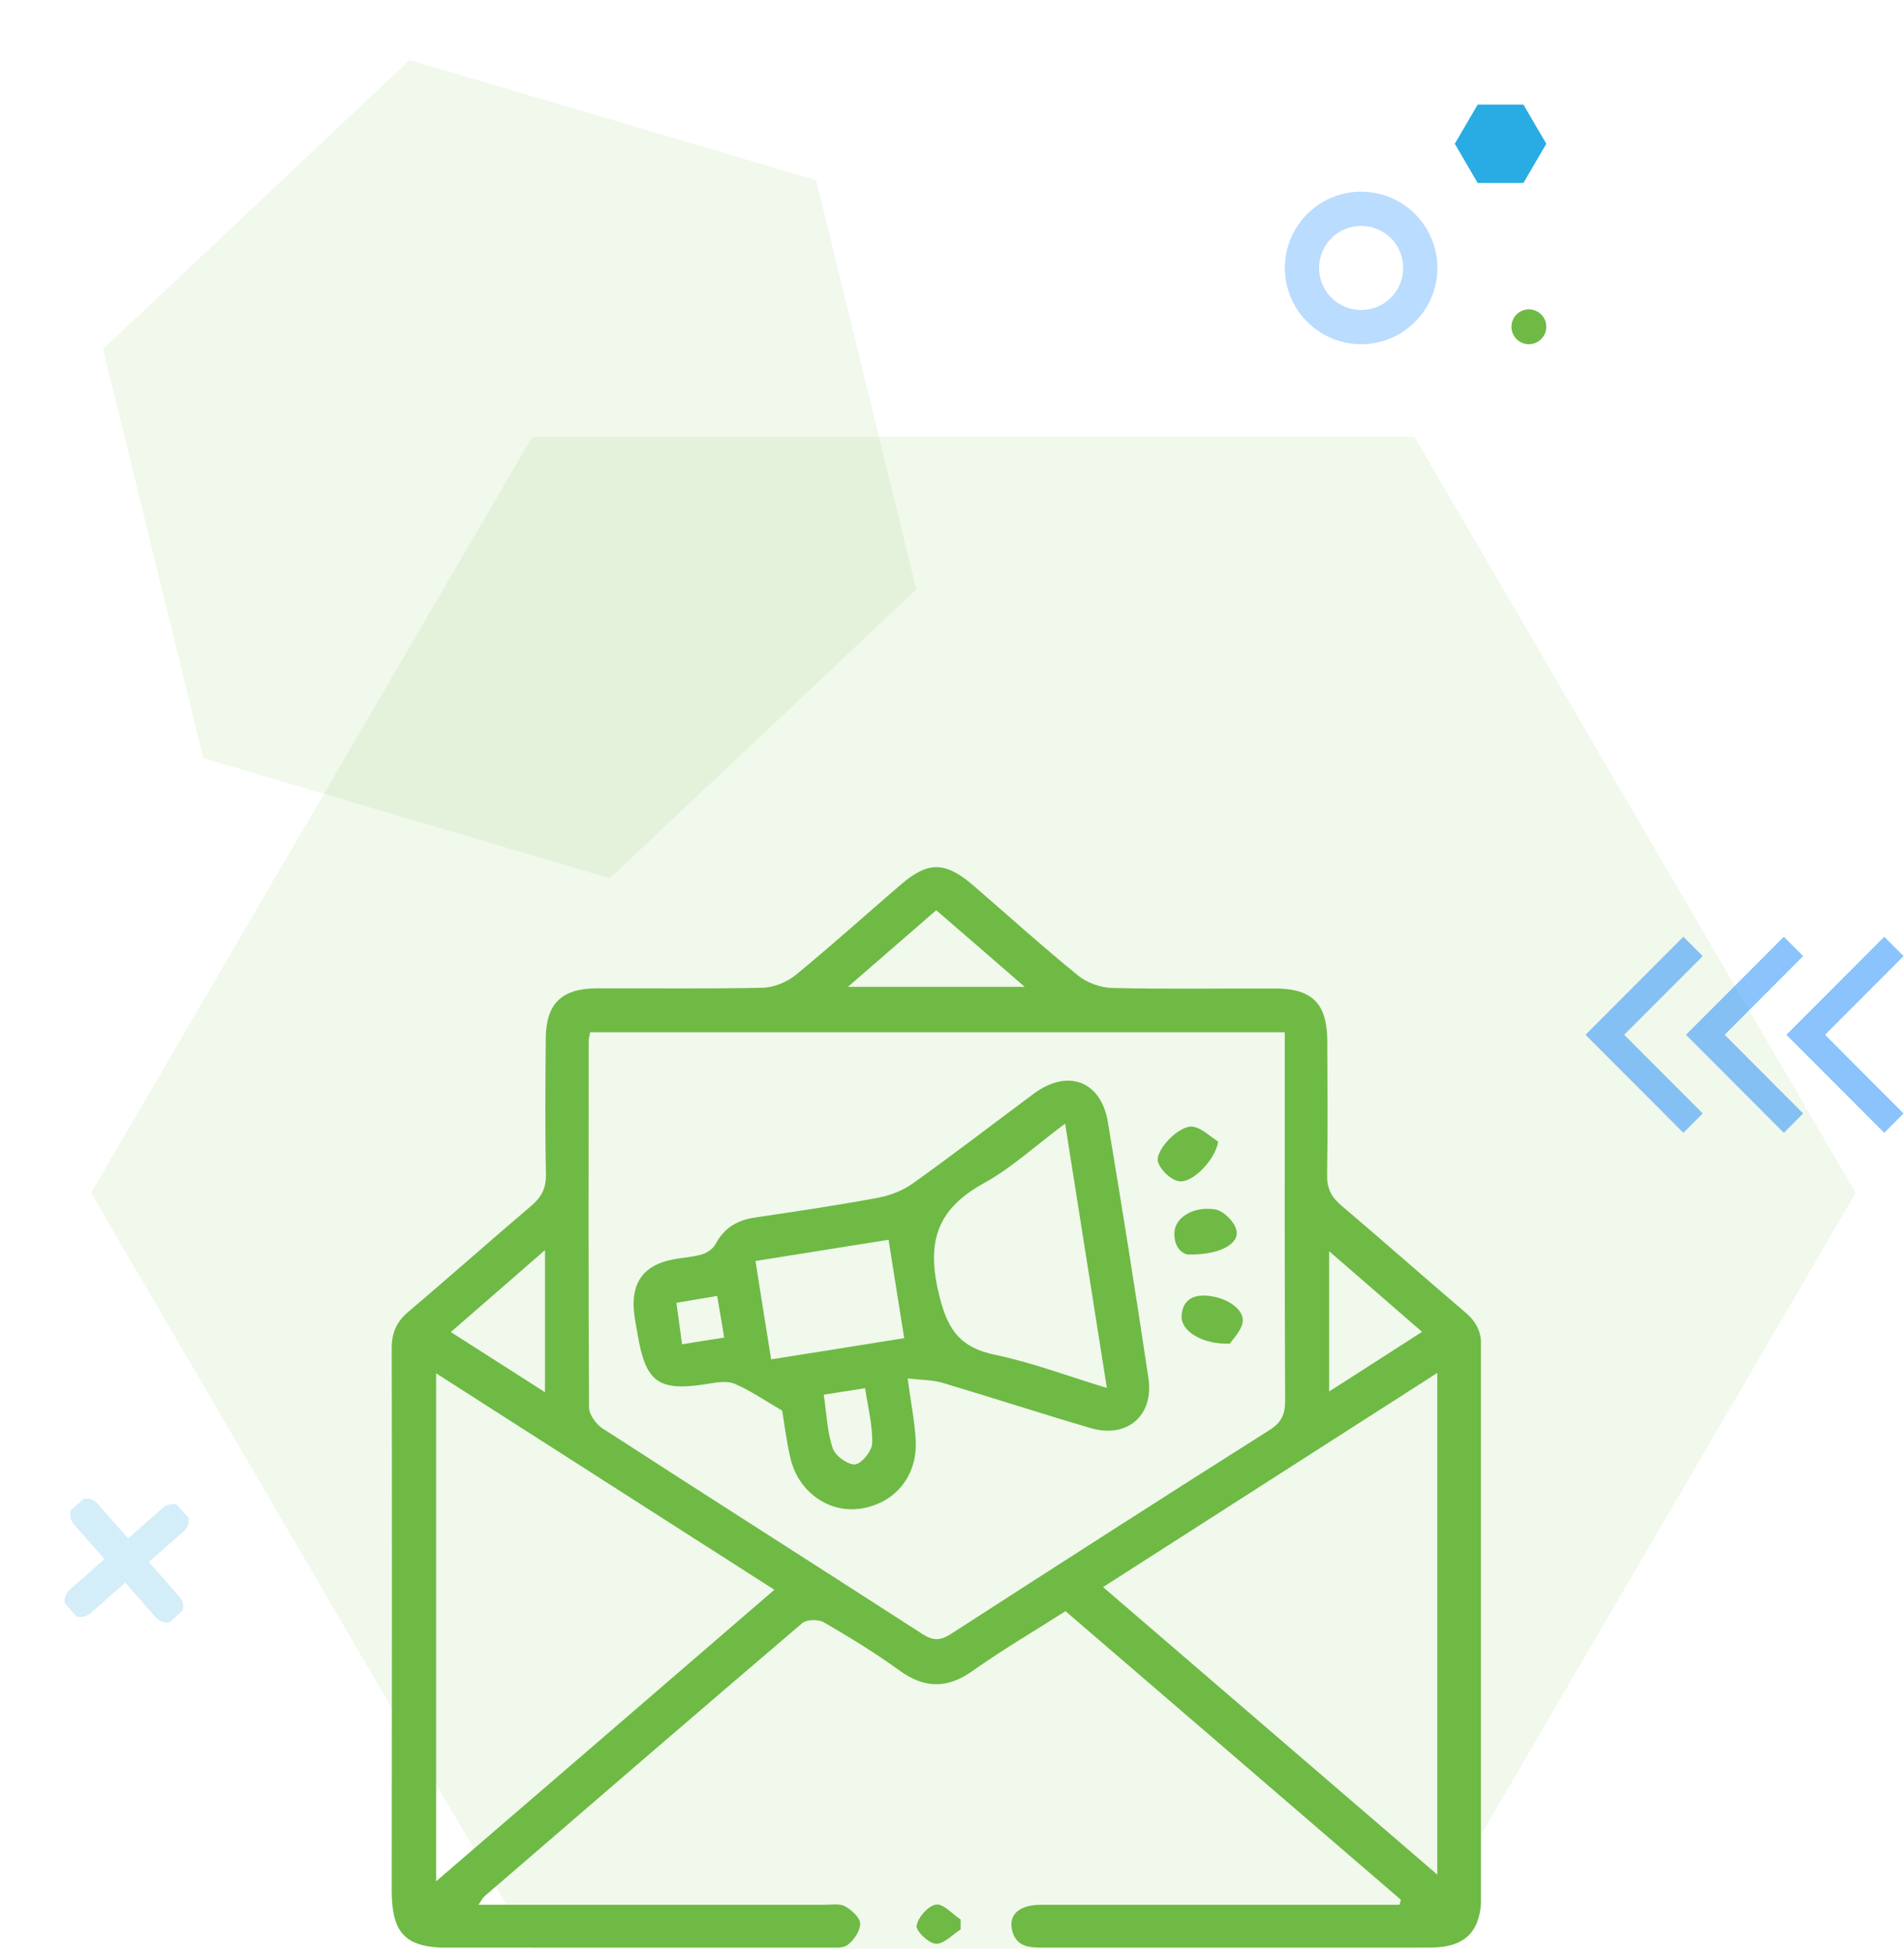 <svg xmlns="http://www.w3.org/2000/svg" width="437" height="448" viewBox="0 0 437 448" fill="none"><path d="M324.631 100.27H122.174L20.902 273.77L122.174 447.27H324.631L425.902 273.77L324.631 100.27Z" fill="#6EBA45" fill-opacity="0.1"></path><path d="M187.313 41.364L94.015 13.792L23.672 80.105L46.668 174.002L139.967 201.574L210.309 135.261L187.313 41.364Z" fill="#6EBA45" fill-opacity="0.1"></path><g clip-path="url(#clip0_592_2604)"><path d="M372.775 237.5L390.798 219.444L386.362 215L363.902 237.5L386.362 260L390.798 255.556L372.775 237.5Z" fill="#1989FB" fill-opacity="0.5"></path><path d="M395.832 237.5L413.855 219.444L409.419 215L386.959 237.5L409.419 260L413.855 255.556L395.832 237.5Z" fill="#1989FB" fill-opacity="0.5"></path><path d="M418.879 237.5L436.902 219.444L432.466 215L410.006 237.5L432.466 260L436.902 255.556L418.879 237.5Z" fill="#1989FB" fill-opacity="0.5"></path></g><path d="M349.651 24H339.153L333.902 33L339.153 42H349.651L354.902 33L349.651 24Z" fill="#28ACE3"></path><path fill-rule="evenodd" clip-rule="evenodd" d="M312.402 79C322.067 79 329.902 71.165 329.902 61.5C329.902 51.835 322.067 44 312.402 44C302.737 44 294.902 51.835 294.902 61.5C294.902 71.165 302.737 79 312.402 79ZM312.402 71.155C317.735 71.155 322.058 66.832 322.058 61.5C322.058 56.168 317.735 51.845 312.402 51.845C307.07 51.845 302.747 56.168 302.747 61.5C302.747 66.832 307.07 71.155 312.402 71.155Z" fill="#1989FB" fill-opacity="0.3"></path><g clip-path="url(#clip1_592_2604)"><path d="M40.393 367.087L33.189 358.9C32.952 358.629 32.978 358.219 33.248 357.982L41.44 350.773C42.521 349.822 42.626 348.172 41.675 347.091C40.725 346.011 39.074 345.905 37.994 346.856L29.806 354.06C29.536 354.298 29.126 354.271 28.889 354.001L21.675 345.804C20.724 344.723 19.074 344.618 17.994 345.569C16.913 346.519 16.808 348.17 17.758 349.25L24.962 357.438C25.2 357.708 25.174 358.118 24.904 358.356L16.717 365.56C15.636 366.51 15.531 368.161 16.481 369.241C17.432 370.322 19.083 370.427 20.163 369.477L28.35 362.273C28.62 362.035 29.031 362.061 29.268 362.331L36.472 370.518C37.423 371.599 39.074 371.704 40.154 370.753C41.235 369.803 41.34 368.152 40.389 367.072L40.393 367.087Z" fill="#28ACE3" fill-opacity="0.2"></path><path d="M39.366 365.151L39.37 365.166L33.565 358.569C33.509 358.506 33.515 358.412 33.578 358.357L41.771 351.148C43.058 350.015 43.184 348.049 42.051 346.761C40.918 345.473 38.951 345.347 37.663 346.481L29.476 353.685C29.413 353.74 29.319 353.734 29.264 353.671L22.051 345.474C20.918 344.186 18.951 344.06 17.663 345.193C16.375 346.326 16.25 348.293 17.383 349.581L24.587 357.768C24.642 357.831 24.636 357.925 24.573 357.98L16.386 365.184C15.098 366.317 14.973 368.284 16.106 369.572C17.239 370.86 19.206 370.985 20.494 369.852L28.681 362.648C28.744 362.593 28.838 362.599 28.893 362.661L36.097 370.849C37.23 372.136 39.197 372.262 40.484 371.129C41.772 369.996 41.898 368.029 40.765 366.741L39.366 365.151Z" stroke="#28ACE3" stroke-opacity="0.2" stroke-miterlimit="10"></path></g><circle cx="350.902" cy="75" r="4" fill="#6EBA45"></circle><g clip-path="url(#clip2_592_2604)"><path d="M321.436 435.95C295.924 413.983 270.412 392.015 244.55 369.785C237.417 374.345 230.153 378.598 223.282 383.465C217.375 387.675 212.124 387.543 206.347 383.334C200.834 379.344 194.97 375.748 189.062 372.328C187.837 371.626 185.168 371.67 184.161 372.503C159.743 393.331 135.456 414.29 111.17 435.249C110.82 435.556 110.645 435.994 109.813 437.178C112.089 437.178 113.795 437.178 115.458 437.178C140.007 437.178 164.6 437.178 189.15 437.178C190.769 437.178 192.65 436.827 193.963 437.529C195.451 438.362 197.42 440.116 197.42 441.519C197.42 443.185 195.976 445.334 194.532 446.386C193.263 447.263 191.119 447.044 189.325 447.044C160.531 447.044 131.737 447.044 102.943 447.044C93.053 447.044 89.902 443.799 89.902 433.802C89.946 392.322 89.99 350.887 89.902 309.495C89.902 305.899 90.996 303.4 93.71 301.076C103.162 293.096 112.395 284.853 121.847 276.829C124.298 274.768 125.392 272.663 125.304 269.375C125.085 259.114 125.173 248.854 125.26 238.55C125.26 230.438 128.805 226.887 136.857 226.843C149.547 226.799 162.237 226.974 174.928 226.711C177.553 226.667 180.573 225.44 182.629 223.774C190.813 217.065 198.689 209.962 206.697 203.078C212.999 197.641 216.937 197.684 223.37 203.209C231.378 210.137 239.255 217.24 247.438 223.905C249.495 225.571 252.558 226.667 255.183 226.755C267.699 227.062 280.258 226.843 292.773 226.887C301.175 226.887 304.588 230.394 304.632 238.813C304.676 249.073 304.763 259.378 304.588 269.638C304.544 272.751 305.551 274.724 307.87 276.697C317.454 284.809 326.818 293.14 336.358 301.252C338.94 303.444 340.034 305.812 339.99 309.232C339.902 351.15 339.99 393.024 339.99 434.942C339.99 443.273 336.445 447 328.175 447C298.549 447.044 268.968 447 239.342 447C236.323 447 233.303 446.868 232.341 443.185C231.378 439.502 233.828 437.178 238.948 437.178C258.29 437.178 277.676 437.178 297.018 437.178C305.07 437.178 313.165 437.178 321.217 437.178C321.304 436.783 321.436 436.389 321.523 435.994L321.436 435.95ZM135.456 236.928C135.238 237.98 135.106 238.419 135.106 238.901C135.106 266.919 135.019 294.981 135.194 323C135.194 324.622 136.769 326.858 138.257 327.823C162.719 343.652 187.268 359.262 211.73 375.047C214.137 376.581 215.756 376.625 218.206 375.047C242.537 359.349 266.911 343.696 291.373 328.218C294.086 326.508 294.961 324.666 294.961 321.553C294.83 294.981 294.873 268.41 294.873 241.839V236.928H135.456ZM100.098 315.195V431.785C126.223 409.291 151.779 387.28 177.728 364.874C151.516 348.124 126.004 331.769 100.098 315.195ZM329.881 315.107C303.932 331.725 278.814 347.817 253.17 364.26C278.857 386.359 304.063 408.02 329.881 430.25V315.107ZM194.663 226.492H235.185C227.921 220.178 221.488 214.609 214.88 208.909C208.185 214.741 201.84 220.222 194.62 226.492H194.663ZM326.381 305.68C319.204 299.454 312.377 293.491 305.07 287.177V319.361C312.421 314.669 319.16 310.328 326.381 305.68ZM125.085 286.914C117.384 293.622 110.601 299.542 103.468 305.724C110.82 310.416 117.69 314.8 125.085 319.536V286.957V286.914Z" fill="#6EBA45"></path><path d="M220.481 442.834C218.6 444.018 216.63 446.211 214.793 446.123C213.13 446.035 210.154 443.141 210.373 441.958C210.723 440.028 213.042 437.397 214.836 437.134C216.499 436.871 218.6 439.327 220.481 440.554C220.481 441.3 220.481 442.045 220.481 442.834Z" fill="#6EBA45"></path><path d="M208.317 316.335C209.061 321.904 209.892 326.069 210.155 330.279C210.724 338.566 205.56 345.011 197.596 346.239C190.244 347.379 183.199 342.424 181.405 334.619C180.486 330.673 180.004 326.639 179.523 323.745C175.409 321.378 172.171 319.097 168.627 317.607C166.876 316.861 164.513 317.256 162.5 317.607C151.123 319.448 148.191 317.387 146.309 306.075C146.003 304.321 145.653 302.567 145.478 300.769C144.953 294.148 147.885 290.334 154.448 289.062C156.68 288.624 159 288.536 161.144 287.878C162.325 287.527 163.682 286.607 164.251 285.51C166.176 281.871 169.152 280.073 173.134 279.46C182.63 278.056 192.126 276.653 201.534 274.899C204.291 274.373 207.179 273.277 209.455 271.655C218.863 264.946 228.009 257.887 237.286 251.003C245.031 245.259 252.689 248.065 254.265 257.492C257.547 277.092 260.654 296.692 263.586 316.335C264.855 324.929 258.684 330.191 250.37 327.779C238.992 324.447 227.702 320.764 216.369 317.387C214.006 316.686 211.468 316.73 208.317 316.379V316.335ZM254.046 318.571C250.808 298.007 247.701 278.32 244.462 257.887C237.723 262.885 232.297 267.972 225.952 271.479C215.581 277.18 212.605 284.283 215.318 296.253C217.244 304.672 219.826 309.144 228.359 310.942C236.805 312.696 244.988 315.809 254.09 318.571H254.046ZM207.529 307.127C206.304 299.322 205.122 292.131 203.941 284.546C193.657 286.168 183.811 287.747 173.396 289.413C174.622 297.262 175.803 304.54 176.985 311.994C187.356 310.372 197.071 308.793 207.529 307.127ZM189.063 320.106C189.719 324.491 189.85 328.656 191.119 332.383C191.688 334.137 194.62 336.242 196.239 336.11C197.771 335.935 200.134 333.041 200.178 331.287C200.309 327.209 199.215 323.088 198.558 318.615C195.014 319.185 192.213 319.624 189.019 320.106H189.063ZM156.549 308.53C160.006 307.96 162.938 307.522 166.22 306.996C165.651 303.619 165.17 300.682 164.601 297.437C161.319 298.007 158.474 298.445 155.236 299.015C155.674 302.129 156.068 304.935 156.549 308.574V308.53Z" fill="#6EBA45"></path><path d="M273.037 287.966C271.418 287.922 269.449 286.388 269.536 282.967C269.624 279.547 273.737 276.785 278.901 277.574C280.782 277.881 283.277 280.337 283.758 282.266C284.589 285.423 280.038 288.01 273.037 287.922V287.966Z" fill="#6EBA45"></path><path d="M279.6 262.009C278.944 266.218 273.561 271.786 270.455 271.085C268.617 270.69 266.429 268.586 265.816 266.788C264.897 264.113 270.717 258.106 273.78 258.588C275.837 258.895 277.675 260.825 279.6 262.009Z" fill="#6EBA45"></path><path d="M282.27 308.399C275.662 308.574 270.98 305.373 271.199 301.997C271.374 298.972 273.124 297.349 276.231 297.349C281.045 297.393 285.727 300.375 285.202 303.488C284.852 305.505 282.97 307.303 282.314 308.355L282.27 308.399Z" fill="#6EBA45"></path></g><defs><clipPath id="clip0_592_2604"><rect width="73" height="45" fill="white" transform="translate(363.902 215)"></rect></clipPath><clipPath id="clip1_592_2604"><rect width="34.252" height="34.252" fill="white" transform="translate(30.617 334) rotate(48.655)"></rect></clipPath><clipPath id="clip2_592_2604"><rect width="250" height="248" fill="white" transform="translate(89.902 199)"></rect></clipPath></defs></svg>
